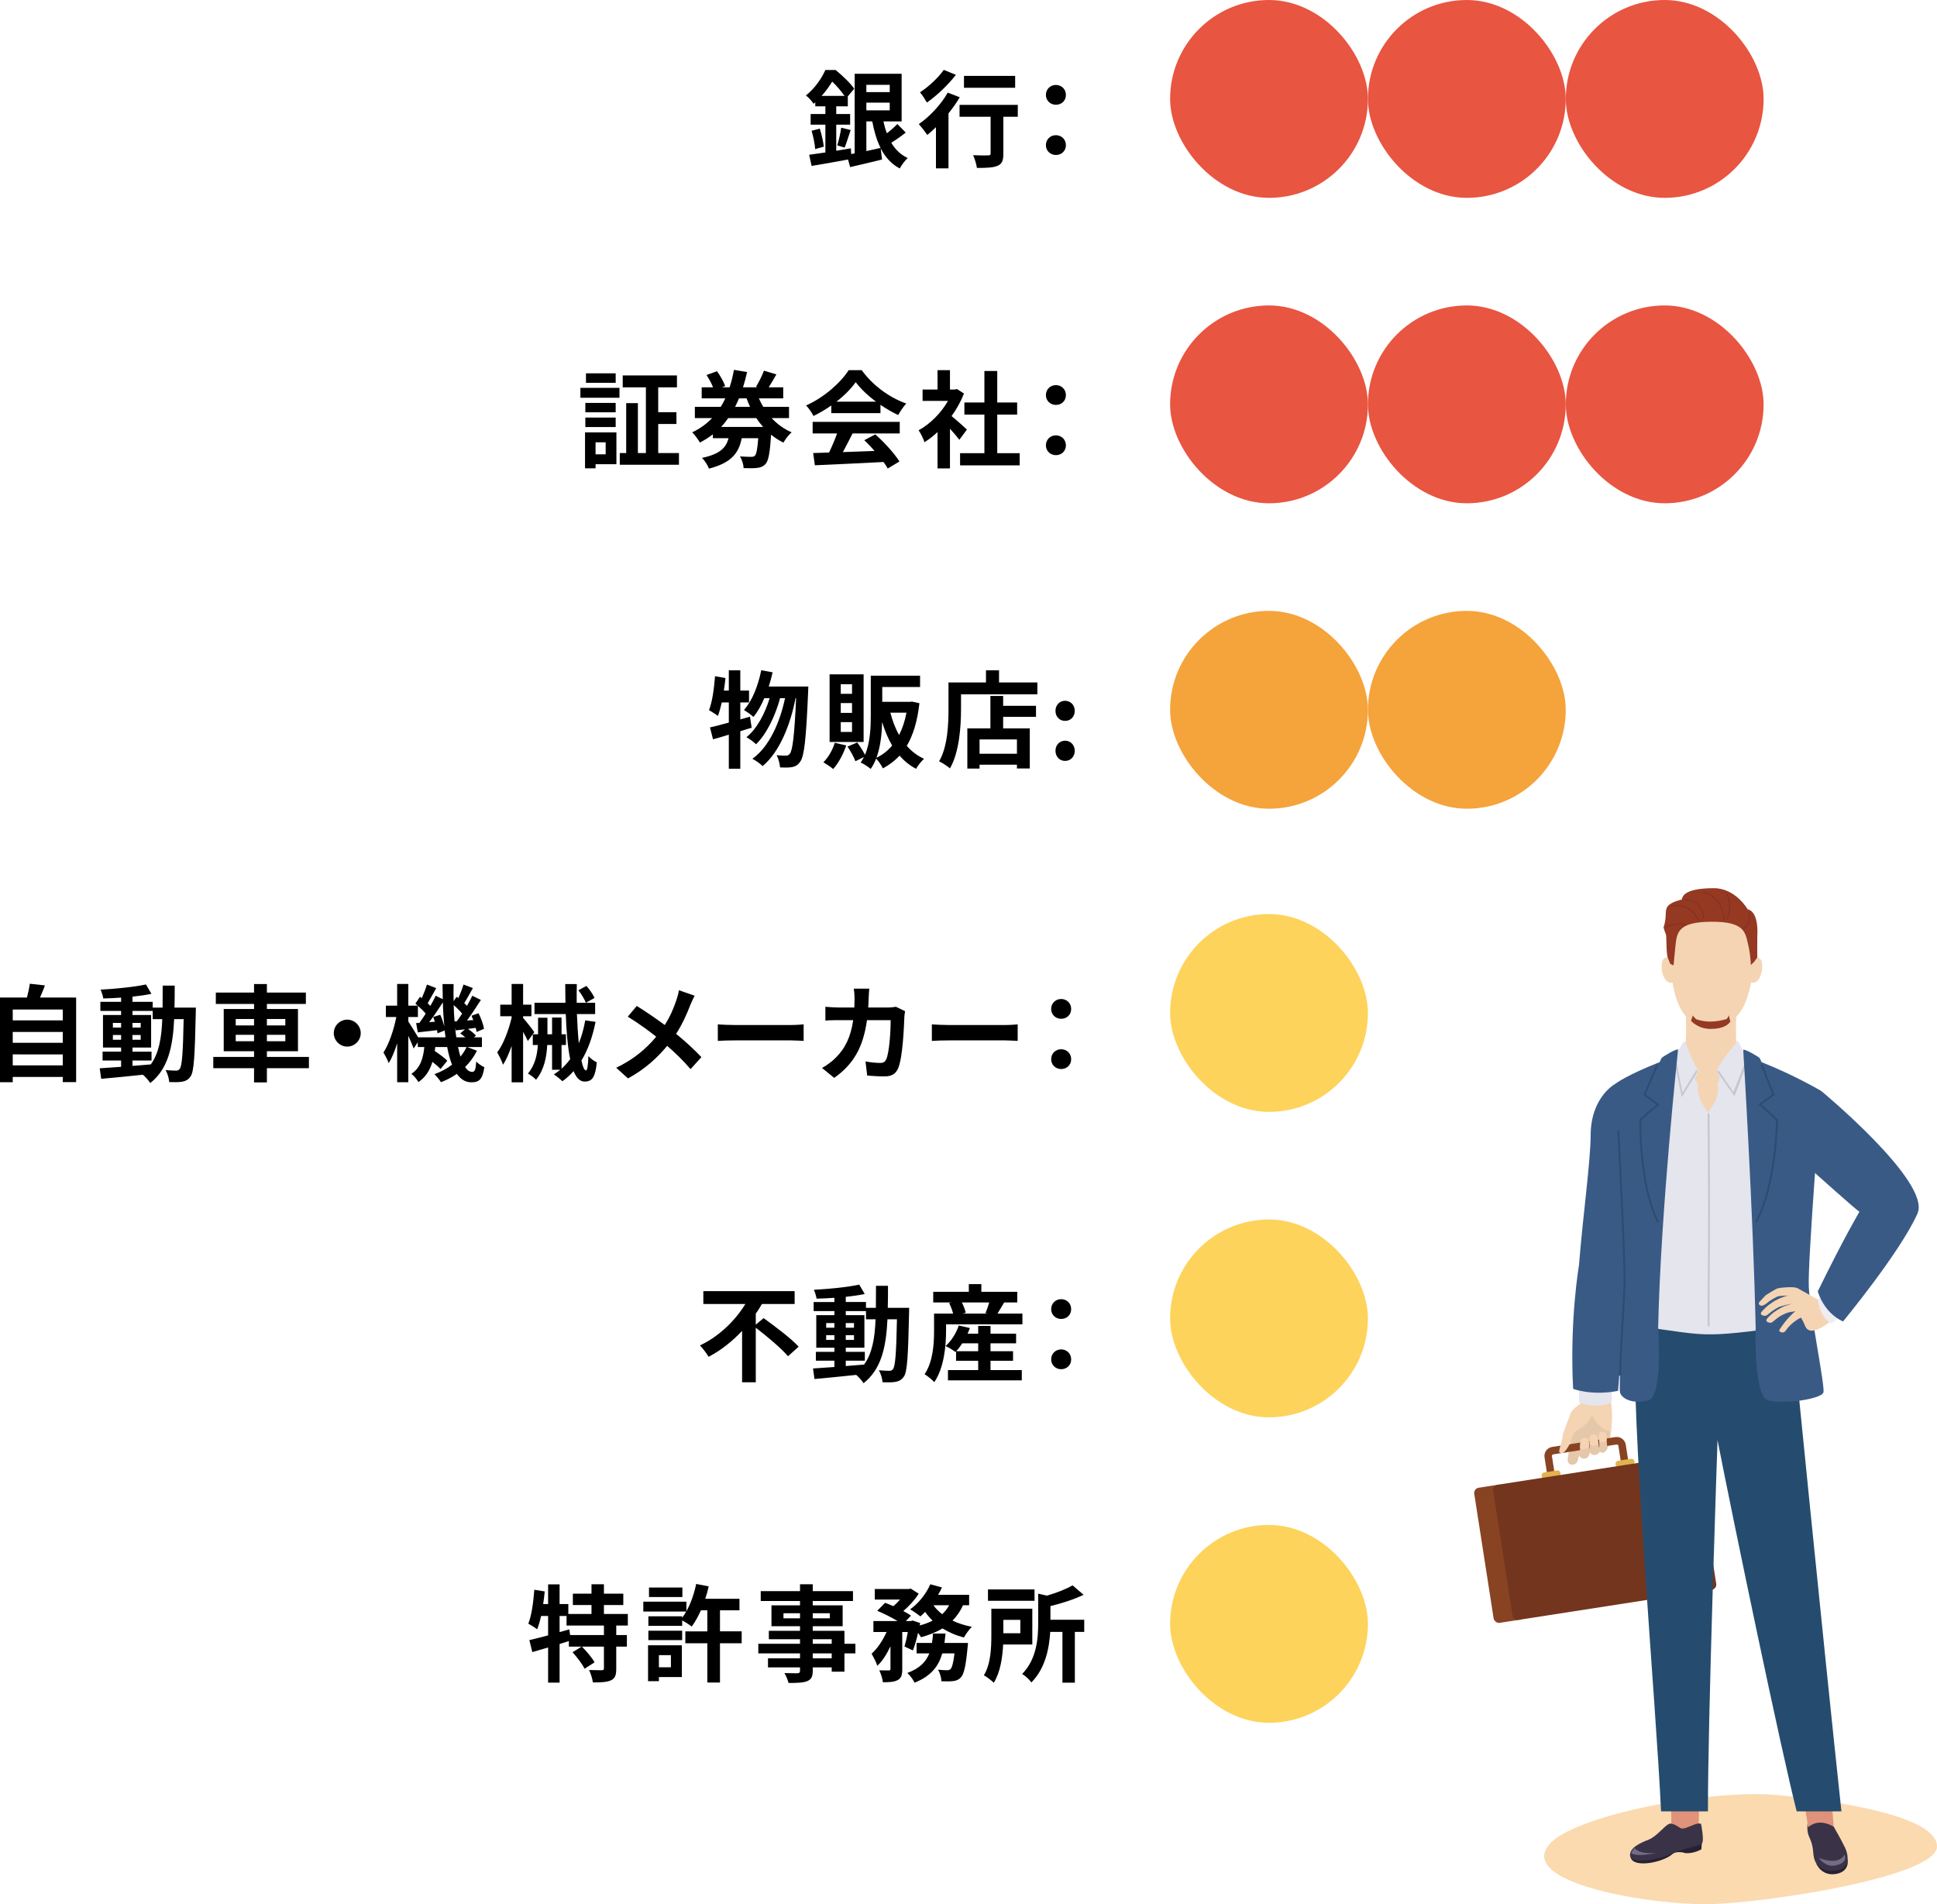 <?xml version="1.0" encoding="UTF-8"?><svg id="_レイヤー_2" xmlns="http://www.w3.org/2000/svg" viewBox="0 0 367.88 361.59"><defs><style>.cls-1{fill:#262132;}.cls-1,.cls-2,.cls-3,.cls-4,.cls-5,.cls-6,.cls-7,.cls-8,.cls-9,.cls-10,.cls-11,.cls-12,.cls-13,.cls-14,.cls-15,.cls-16,.cls-17,.cls-18,.cls-19,.cls-20,.cls-21,.cls-22{stroke-width:0px;}.cls-2{fill:#e0927a;}.cls-3{fill:#fdd35c;}.cls-4{fill:#c4c7d0;}.cls-5{fill:#822e20;}.cls-6{fill:#e5c7a9;}.cls-8{fill:#73351d;}.cls-9{fill:#2c4c71;}.cls-10{fill:#953923;}.cls-11{fill:#f5d4b3;}.cls-12{fill:#884322;}.cls-13{fill:#ededf2;}.cls-14{fill:#e4e5ed;}.cls-15{fill:#fbdab0;}.cls-16{fill:#254c6e;}.cls-17{fill:#e85541;}.cls-18{fill:#3a3348;}.cls-19{fill:#3a5a86;}.cls-20{fill:#736c84;}.cls-21{fill:#f5a33b;}.cls-22{fill:#e4b24e;}</style></defs><g id="_レイヤー_1-2"><rect class="cls-17" x="222.23" y="58" width="37.57" height="37.57" rx="18.79" ry="18.79"/><rect class="cls-17" x="259.8" y="58" width="37.57" height="37.57" rx="18.79" ry="18.79"/><rect class="cls-17" x="297.38" y="58" width="37.57" height="37.57" rx="18.79" ry="18.79"/><rect class="cls-21" x="222.23" y="116" width="37.57" height="37.57" rx="18.79" ry="18.79"/><rect class="cls-21" x="259.8" y="116" width="37.57" height="37.57" rx="18.79" ry="18.79"/><rect class="cls-3" x="222.23" y="173.57" width="37.57" height="37.57" rx="18.79" ry="18.79"/><rect class="cls-3" x="222.23" y="231.57" width="37.57" height="37.57" rx="18.79" ry="18.79"/><rect class="cls-3" x="222.23" y="289.57" width="37.57" height="37.57" rx="18.79" ry="18.79"/><path class="cls-7" d="m14.46,189.42v16.06h-2.54v-.98H2.42v1H0v-16.08h5.12c.22-.86.44-1.82.54-2.62l2.88.32c-.3.8-.62,1.58-.94,2.3h6.86Zm-12.04,2.28v2.06h9.5v-2.06H2.42Zm0,4.26v2.06h9.5v-2.06H2.42Zm9.5,6.34v-2.08H2.42v2.08h9.5Z"/><path class="cls-7" d="m37.2,191.34s-.02.78-.02,1.06c-.18,8.18-.34,11.08-.98,12-.46.66-.92.86-1.58,1-.6.12-1.52.1-2.48.08-.04-.66-.3-1.62-.7-2.28.88.08,1.64.1,2.02.1.3,0,.5-.08.68-.34.42-.54.62-2.98.74-9.44h-1.8c-.26,5.36-1.18,9.48-4.54,12.14-.3-.48-.88-1.14-1.4-1.58-2.88.3-5.76.6-7.92.78l-.28-2c1.12-.08,2.52-.18,4.06-.28v-1.2h-3.52v-1.68h3.52v-.78h-3.44v-6.18h3.44v-.78h-3.94v-1.72h3.94v-.8c-1.16.08-2.3.14-3.38.16-.08-.48-.3-1.22-.52-1.68,2.96-.16,6.42-.5,8.62-.98l1.04,1.78c-1.06.22-2.3.4-3.6.54v.98h3.84v1.1h1.88c.02-1.32.02-2.7.02-4.18h2.28c0,1.46,0,2.86-.04,4.18h4.06Zm-15.76,3.78h1.56v-.88h-1.56v.88Zm1.56,2.32v-.9h-1.56v.9h1.56Zm2.16,4.96c1.14-.08,2.32-.18,3.48-.28,1.56-2.16,2.04-5.02,2.18-8.6h-1.82v-1.56h-3.84v.78h3.54v6.18h-3.54v.78h3.62v1.68h-3.62v1.02Zm1.56-7.28v-.88h-1.56v.88h1.56Zm-1.56,1.42v.9h1.56v-.9h-1.56Z"/><path class="cls-7" d="m58.67,202.84h-7.98v2.7h-2.44v-2.7h-7.74v-2.14h7.74v-1.08h-5.76v-8.02h5.76v-.96h-7.26v-2.16h7.26v-1.62h2.44v1.62h7.4v2.16h-7.4v.96h5.9v8.02h-5.9v1.08h7.98v2.14Zm-13.9-8.12h3.48v-1.22h-3.48v1.22Zm3.48,3v-1.22h-3.48v1.22h3.48Zm2.44-4.22v1.22h3.5v-1.22h-3.5Zm3.5,3h-3.5v1.22h3.5v-1.22Z"/><path class="cls-7" d="m68.51,196.18c0,1.4-1.16,2.56-2.56,2.56s-2.56-1.16-2.56-2.56,1.16-2.56,2.56-2.56,2.56,1.16,2.56,2.56Z"/><path class="cls-7" d="m90.59,199.52c-.58,1.16-1.34,2.2-2.26,3.1.4.6.84.92,1.34.92s.68-.38.78-1.96c.44.46,1.08.86,1.54,1.08-.36,2.26-.92,2.86-2.48,2.86-1.12,0-2.02-.58-2.74-1.6-.92.64-1.94,1.16-3.02,1.58-.26-.44-.84-1.14-1.24-1.52,1.26-.46,2.38-1.06,3.34-1.8-.38-.96-.68-2.08-.92-3.36h-2.26c-.02.26-.06.52-.1.76.88.58,1.86,1.3,2.38,1.84l-1.28,1.58c-.34-.38-.92-.88-1.54-1.36-.46,1.52-1.24,2.86-2.66,3.84-.26-.48-.86-1.22-1.34-1.56,1.76-1.18,2.26-3.08,2.46-5.1h-1.24v-.9l-.8,1.18c-.2-.6-.6-1.52-1-2.4v8.8h-2.12v-7.38c-.46,1.46-1,2.8-1.6,3.76-.22-.62-.68-1.48-1-2.02,1.04-1.58,1.98-4.36,2.44-6.74h-1.98v-2.16h2.14v-4.12h2.12v4.12h1.78c-.14-.14-.3-.26-.44-.38l.88-1.3.34.26c.36-.84.76-1.84.98-2.58l1.76.68c-.56.96-1.14,2.06-1.62,2.86.18.18.36.36.5.52.4-.68.74-1.34,1.02-1.94l1.34.66c-.02-.94-.04-1.9-.04-2.88h2.1c-.02,1.12-.02,2.2,0,3.26l.58-.84.32.24c.38-.82.76-1.82.98-2.56l1.78.66c-.56,1-1.14,2.08-1.64,2.86.18.18.36.36.52.52.38-.66.74-1.34,1.02-1.92l1.62.8c-.8,1.26-1.76,2.72-2.64,3.9l1.2-.08c-.1-.28-.22-.56-.34-.82l1.34-.48c.46.94.92,2.18,1.04,2.96l-1.42.6c-.04-.22-.08-.5-.16-.78l-1.48.2c.58.38,1.2.88,1.52,1.26l-.38.34h1.52v1.84h-2.8l1.86.7Zm-5.98-2.54c-.04-.42-.1-.86-.16-1.3l-1.36.54c-.02-.18-.04-.38-.08-.6-1.3.14-2.54.3-3.66.42l-.32-1.76.62-.04c.38-.52.8-1.12,1.2-1.76-.38-.46-.94-1.02-1.48-1.48v2.12h-1.82v.86c.42.62,1.38,2.16,1.86,3h5.2Zm-1-4.28c.32.68.62,1.54.78,2.24-.14-1.46-.24-3-.28-4.6-.8,1.24-1.74,2.64-2.6,3.76l1.08-.08c-.1-.32-.2-.62-.32-.9l1.34-.42Zm3.16,1.22c.32-.42.66-.92,1-1.44-.42-.52-1.02-1.12-1.6-1.62.02,1.08.08,2.1.16,3.1l.44-.04Zm1.6,3.06c-.3-.26-.64-.52-.96-.74l.9-.78c-.62.06-1.2.14-1.76.2l-.12-.56c.06.66.14,1.28.24,1.88h1.7Zm-1.38,1.84c.14.66.3,1.28.46,1.82.46-.56.86-1.16,1.16-1.82h-1.62Z"/><path class="cls-7" d="m100.25,197.68c-.2-.42-.54-1.1-.9-1.74v9.58h-2.18v-6.9c-.5,1.4-1.04,2.68-1.64,3.56-.2-.66-.74-1.72-1.1-2.34,1.16-1.5,2.18-4.22,2.74-6.58v-.28h-2.16v-2.2h2.16v-3.94h2.18v3.94h1.58v2.2h-1.58v.32c.5.54,1.84,2.24,2.12,2.7l-1.22,1.68Zm12.86-3.64c-.58,2.88-1.44,5.32-2.68,7.34.24,1.18.54,1.88.86,1.88.24,0,.4-.86.46-2.72.42.48,1.1.96,1.6,1.2-.3,2.82-.86,3.64-2.34,3.64-.88,0-1.56-.74-2.08-1.98-.62.72-1.34,1.36-2.12,1.92-.32-.32-1.14-1-1.62-1.3.44-.28.84-.58,1.22-.88h-1.56v-4.7h-.92c-.12,2.3-.58,4.7-2.12,6.6-.34-.38-1.06-.92-1.54-1.18,1.34-1.6,1.76-3.54,1.88-5.42h-.96v-2.04h1v-3.14h1.78v3.14h.88v-3.18h1.8v3.18h.84v2.04h-.84v4.5c.6-.54,1.14-1.14,1.64-1.82-.48-2.28-.72-5.3-.84-8.56h-5.94v-2.14h5.88c-.02-1.16-.04-2.38-.04-3.56h2.2c-.02,1.2-.04,2.4-.02,3.56h3.5v2.14h-3.46c.08,2.04.2,3.94.36,5.54.54-1.3.94-2.76,1.22-4.34l1.96.28Zm-1.74-6.82c.62.68,1.26,1.62,1.54,2.28l-1.64.92c-.24-.64-.86-1.66-1.42-2.38l1.52-.82Z"/><path class="cls-7" d="m131.09,190.88c-.6,1.58-1.5,3.6-2.68,5.44,1.76,1.44,3.44,2.98,4.8,4.42l-2.06,2.28c-1.4-1.64-2.84-3.04-4.44-4.42-1.76,2.12-4.06,4.34-7.44,6.18l-2.24-2.02c3.26-1.58,5.62-3.52,7.6-5.9-1.44-1.14-3.36-2.56-5.4-3.8l1.7-2.04c1.6.98,3.7,2.42,5.32,3.62,1.02-1.6,1.7-3.18,2.22-4.76.18-.52.4-1.32.48-1.84l2.98,1.04c-.26.46-.64,1.34-.84,1.8Z"/><path class="cls-7" d="m139.55,194.64h10.74c.94,0,1.82-.08,2.34-.12v3.14c-.48-.02-1.5-.1-2.34-.1h-10.74c-1.14,0-2.48.04-3.22.1v-3.14c.72.06,2.18.12,3.22.12Z"/><path class="cls-7" d="m164.98,189.52c-.02.62-.04,1.22-.08,1.8h3.76c.5,0,1.02-.06,1.5-.14l1.74.84c-.06.32-.14.84-.14,1.06-.08,2.16-.32,7.74-1.18,9.78-.44,1.02-1.2,1.54-2.58,1.54-1.14,0-2.34-.08-3.3-.16l-.32-2.68c.98.18,2.02.28,2.8.28.64,0,.92-.22,1.14-.7.58-1.26.84-5.26.84-7.42h-4.5c-.74,5.28-2.64,8.42-6.22,10.96l-2.32-1.88c.82-.46,1.82-1.14,2.62-1.96,1.86-1.84,2.86-4.08,3.3-7.12h-2.64c-.68,0-1.78,0-2.64.08v-2.62c.84.08,1.88.14,2.64.14h2.86c.02-.56.04-1.14.04-1.74,0-.44-.06-1.36-.14-1.84h2.94c-.06.46-.1,1.3-.12,1.78Z"/><path class="cls-7" d="m180.2,194.64h10.74c.94,0,1.82-.08,2.34-.12v3.14c-.48-.02-1.5-.1-2.34-.1h-10.74c-1.14,0-2.48.04-3.22.1v-3.14c.72.06,2.18.12,3.22.12Z"/><path class="cls-7" d="m199.64,191.6c0-1.1.84-1.9,1.9-1.9s1.9.8,1.9,1.9-.84,1.86-1.9,1.86-1.9-.8-1.9-1.86Zm0,9.54c0-1.1.84-1.9,1.9-1.9s1.9.8,1.9,1.9-.84,1.86-1.9,1.86-1.9-.8-1.9-1.86Z"/><path class="cls-7" d="m145.02,250.3c2.14,1.54,5.22,3.84,6.66,5.42l-2.02,1.82c-1.24-1.48-3.96-3.76-6.12-5.42v10.36h-2.6v-9.76c-1.82,1.94-3.96,3.68-6.36,4.92-.38-.64-1.12-1.62-1.64-2.16,3.64-1.7,6.76-4.8,8.62-7.86h-7.98v-2.44h17.34v2.44h-6.22c-.34.62-.74,1.24-1.16,1.84v2.08l1.48-1.24Z"/><path class="cls-7" d="m172.67,248.34s-.02.78-.02,1.06c-.18,8.18-.34,11.08-.98,12-.46.66-.92.86-1.58,1-.6.12-1.52.1-2.48.08-.04-.66-.3-1.62-.7-2.28.88.08,1.64.1,2.02.1.3,0,.5-.08.68-.34.42-.54.62-2.98.74-9.44h-1.8c-.26,5.36-1.18,9.48-4.54,12.14-.3-.48-.88-1.14-1.4-1.58-2.88.3-5.76.6-7.92.78l-.28-2c1.12-.08,2.52-.18,4.06-.28v-1.2h-3.52v-1.68h3.52v-.78h-3.44v-6.18h3.44v-.78h-3.94v-1.72h3.94v-.8c-1.16.08-2.3.14-3.38.16-.08-.48-.3-1.22-.52-1.68,2.96-.16,6.42-.5,8.62-.98l1.04,1.78c-1.06.22-2.3.4-3.6.54v.98h3.84v1.1h1.88c.02-1.32.02-2.7.02-4.18h2.28c0,1.46,0,2.86-.04,4.18h4.06Zm-15.76,3.78h1.56v-.88h-1.56v.88Zm1.56,2.32v-.9h-1.56v.9h1.56Zm2.16,4.96c1.14-.08,2.32-.18,3.48-.28,1.56-2.16,2.04-5.02,2.18-8.6h-1.82v-1.56h-3.84v.78h3.54v6.18h-3.54v.78h3.62v1.68h-3.62v1.02Zm1.56-7.28v-.88h-1.56v.88h1.56Zm-1.56,1.42v.9h1.56v-.9h-1.56Z"/><path class="cls-7" d="m194.18,249.44v2.04h-14.5v1.2c0,2.8-.36,7.04-2.24,9.78-.36-.42-1.36-1.24-1.84-1.5,1.64-2.44,1.8-5.92,1.8-8.3v-3.22h3.62c-.16-.62-.44-1.38-.76-2l.44-.12h-3.46v-2.02h6.76v-1.46h2.38v1.46h6.82v2.02h-2.48c-.46.76-.9,1.52-1.28,2.12h4.74Zm-6.06,10.72h5.94v1.96h-14.02v-1.96h5.74v-1.76h-4.2v-1.78l-.12.12c-.44-.36-1.34-.9-1.88-1.14,1.1-.96,2.02-2.44,2.52-3.9l2.1.48c-.12.36-.28.72-.44,1.08h2.02v-1.48h2.34v1.48h4.86v1.82h-4.86v1.5h4.28v1.82h-4.28v1.76Zm-2.34-3.58v-1.5h-3.02c-.36.56-.76,1.08-1.14,1.5h4.16Zm-3.1-9.26c.34.66.62,1.42.74,1.96l-.6.16h4.7l-.36-.1c.26-.58.52-1.34.72-2.02h-5.2Z"/><path class="cls-7" d="m199.64,248.6c0-1.1.84-1.9,1.9-1.9s1.9.8,1.9,1.9-.84,1.86-1.9,1.86-1.9-.8-1.9-1.86Zm0,9.54c0-1.1.84-1.9,1.9-1.9s1.9.8,1.9,1.9-.84,1.86-1.9,1.86-1.9-.8-1.9-1.86Z"/><path class="cls-7" d="m117.04,308.68v1.8h2.02v2.2h-2.02v4.18c0,1.2-.2,1.84-1,2.22-.82.36-1.94.4-3.44.4-.08-.68-.4-1.7-.72-2.36,1,.04,2.08.04,2.4.04.34-.02.42-.08.42-.34v-4.14h-4.18c.88.88,1.92,2.1,2.4,2.98l-1.9,1.22c-.4-.86-1.42-2.18-2.28-3.14l1.72-1.06h-2.42v-1.06c-.58.18-1.18.38-1.76.56v7.34h-2.18v-6.68c-1.08.32-2.1.62-3,.88l-.56-2.28c.98-.22,2.22-.54,3.56-.9v-3.68h-1.34c-.2.96-.46,1.82-.74,2.54-.36-.3-1.22-.84-1.68-1.08.64-1.6.96-4.08,1.14-6.44l1.98.32c-.08.8-.18,1.6-.3,2.4h.94v-3.74h2.18v3.74h1.66v1.88h4.4v-1.7h-3.54v-2.16h3.54v-1.78h2.36v1.78h3.68v2.16h-3.68v1.7h4.54v2.2h-2.2Zm-2.34,0h-7.1v-1.82h-1.32v3.06l1.84-.52.16,1.08h6.42v-1.8Z"/><path class="cls-7" d="m140.86,312.04h-4.12v7.46h-2.4v-7.46h-4.18v-2.26h4.18v-4h-1.22c-.52,1.18-1.12,2.24-1.74,3.08-.4-.3-1.22-.84-1.82-1.16v1.04h-6.42v-1.82h6.42v.28c.28-.36.52-.76.76-1.18h-8.14v-1.88h8.18v1.82c.84-1.48,1.48-3.34,1.86-5.18l2.38.46c-.18.8-.4,1.6-.66,2.36h6.5v2.18h-3.7v4h4.12v2.26Zm-11.36,6.42h-4.36v.78h-2.06v-6.82h6.42v6.04Zm-6.36-8.8h6.42v1.78h-6.42v-1.78Zm6.46-6.4h-6.34v-1.8h6.34v1.8Zm-4.46,11.04v2.3h2.28v-2.3h-2.28Z"/><path class="cls-7" d="m162.46,313.96h-2.08v3.48h-2.42v-.82h-3.6v.62c0,1.18-.28,1.66-1.06,2-.76.3-1.84.34-3.54.34-.12-.56-.48-1.38-.78-1.88.96.04,2.14.04,2.46.04.38-.02.5-.14.5-.5v-.62h-6.08v-1.72h6.08v-.94h-7.92v-1.82h7.92v-.86h-5.92v-1.6h5.92v-.88h-5.42v-3.96h5.42v-.82h-7.46v-1.88h7.46v-1.3h2.42v1.3h7.64v1.88h-7.64v.82h5.68v3.96h-5.68v.88h6.02v2.46h2.08v1.82Zm-10.52-6.66v-.96h-3.14v.96h3.14Zm2.42-.96v.96h3.24v-.96h-3.24Zm0,5.8h3.6v-.86h-3.6v.86Zm3.6,1.82h-3.6v.94h3.6v-.94Z"/><path class="cls-7" d="m182.9,304.82c-.52,1.14-1.18,2.1-2,2.92,1.1.52,2.34.92,3.68,1.18-.52.48-1.18,1.42-1.5,2.02-1.52-.38-2.88-.98-4.08-1.72-1.18.72-2.56,1.26-4.08,1.68-.12-.22-.32-.52-.56-.84-.28,1.24-.62,2.44-.98,3.34l-1.6-.74c.22-.74.46-1.74.64-2.76h-1.06v7.04c0,1.08-.16,1.72-.86,2.08-.68.38-1.58.42-2.82.42-.06-.66-.38-1.62-.68-2.26.74.02,1.54.02,1.8.02.24-.02.32-.06.32-.3v-4.28c-.7,1.48-1.54,2.82-2.5,3.7-.2-.68-.72-1.66-1.08-2.3,1.1-.98,2.14-2.54,2.84-4.12h-2.5v-2.08h4.58c-1.12-.68-2.62-1.44-3.86-1.94l1.5-1.52c.48.18,1.04.4,1.58.64.44-.38.88-.82,1.26-1.26h-4.8v-2h6.46l.36-.08,1.52.96c-.68,1.12-1.8,2.34-2.92,3.3.58.3,1.08.6,1.46.88l-.98,1.02h.96l.32-.1,1.44.48-.08.46c.88-.24,1.72-.54,2.44-.92-.52-.5-1-1.06-1.42-1.66-.3.32-.6.6-.9.86-.46-.38-1.38-1.02-1.94-1.34,1.56-1.12,3.04-2.92,3.82-4.76l2.22.6c-.22.48-.46.94-.74,1.4h5.9v1.98h-1.16Zm.94,7.16s-.04.62-.08.9c-.32,3.46-.68,5-1.26,5.64-.44.46-.86.62-1.46.7-.5.06-1.32.08-2.24.04-.02-.66-.28-1.58-.64-2.2.72.08,1.4.1,1.72.1.28,0,.44-.04.64-.22.28-.26.54-1.12.76-2.98h-2.32c-.68,2.38-2.1,4.32-5.26,5.56-.26-.56-.88-1.4-1.38-1.84,2.4-.88,3.56-2.16,4.18-3.72h-2.42v-1.98h2.92c.1-.58.16-1.16.2-1.78h2.38c-.06.6-.12,1.2-.2,1.78h4.46Zm-6.56-7.16c.44.62,1,1.2,1.66,1.7.54-.48.98-1.06,1.32-1.7h-2.98Z"/><path class="cls-7" d="m190.52,312.28c-.12,2.44-.54,5.3-1.78,7.26-.38-.4-1.36-1.14-1.88-1.42,1.32-2.14,1.42-5.26,1.42-7.56v-5.08h7.78v6.8h-5.54Zm5.96-8.3h-8.84v-2.16h8.84v2.16Zm-5.92,3.62v2.54h3.22v-2.54h-3.22Zm15.36,2.28h-1.78v9.64h-2.36v-9.64h-2.32c-.18,3.06-.92,6.94-3.58,9.6-.32-.5-1.2-1.32-1.76-1.6,2.78-2.82,3.06-6.78,3.06-9.74v-5.52l1.64.38c1.86-.54,3.72-1.26,4.88-1.96l2.1,1.8c-1.84.88-4.14,1.62-6.3,2.14v2.6h6.42v2.3Z"/><rect class="cls-17" x="222.23" y="0" width="37.57" height="37.57" rx="18.79" ry="18.79"/><rect class="cls-17" x="259.8" y="0" width="37.57" height="37.57" rx="18.79" ry="18.79"/><rect class="cls-17" x="297.38" y="0" width="37.57" height="37.57" rx="18.79" ry="18.79"/><path class="cls-7" d="m172.02,25.17c-.84.68-1.88,1.4-2.74,1.94.76,1.28,1.78,2.28,3.12,2.9-.52.46-1.2,1.36-1.52,1.98-1.62-.86-2.76-2.16-3.62-3.82l.26,2.12c-2.08.52-4.3,1.04-6.06,1.44l-.4-1.44c-2.44.46-4.98.9-6.92,1.22l-.46-2.12c.86-.12,1.92-.26,3.08-.44v-5.28h-2.8v-2.02h2.8v-1.46h-1.92v-.76l-.32.28c-.32-.48-.98-1.26-1.46-1.58,1.78-1.42,3-3.3,3.7-4.84h1.94c1.22,1,2.8,2.48,3.54,3.56l-1.22,1.44v1.9h-2.2v1.46h2.64v2.02h-2.64v4.96c.92-.16,1.86-.3,2.78-.46l.06,1.08.66-.12v-15.12h8.92v9.04h-3.46c.18.8.38,1.56.66,2.26.7-.54,1.48-1.22,1.98-1.76l1.6,1.62Zm-16.32-.74c.34,1.08.66,2.5.76,3.42l-1.64.46c-.06-.96-.36-2.38-.68-3.48l1.56-.4Zm4.7-6.22c-.6-.84-1.5-1.92-2.34-2.72-.54.86-1.18,1.8-2.02,2.72h4.36Zm-1.38,9.4c.28-.92.62-2.38.74-3.36l1.8.44c-.4,1.18-.8,2.48-1.14,3.34l-1.4-.42Zm5.52-11.5v1.38h4.44v-1.38h-4.44Zm4.44,4.84v-1.46h-4.44v1.46h4.44Zm-4.44,7.74c.88-.2,1.8-.4,2.7-.6-.72-1.44-1.22-3.14-1.58-5.04h-1.12v5.64Z"/><path class="cls-7" d="m182.28,18.47c-.6,1.02-1.34,2.06-2.14,3.06v10.44h-2.38v-7.82c-.56.54-1.1,1.04-1.64,1.48-.34-.48-1.14-1.56-1.62-2.06,2.04-1.4,4.22-3.72,5.5-5.98l2.28.88Zm-.74-4.26c-1.44,1.88-3.6,3.94-5.5,5.26-.3-.52-.9-1.48-1.32-1.94,1.66-1.06,3.56-2.86,4.52-4.26l2.3.94Zm11.76,7.96h-2.74v7.02c0,1.28-.24,1.94-1.12,2.3-.84.36-2.12.4-3.9.4-.1-.7-.4-1.72-.72-2.42,1.14.06,2.46.06,2.82.04.36,0,.5-.08.5-.38v-6.96h-5.9v-2.26h11.06v2.26Zm-.5-5.5h-9.72v-2.26h9.72v2.26Z"/><path class="cls-7" d="m198.64,18.03c0-1.1.84-1.9,1.9-1.9s1.9.8,1.9,1.9-.84,1.86-1.9,1.86-1.9-.8-1.9-1.86Zm0,9.54c0-1.1.84-1.9,1.9-1.9s1.9.8,1.9,1.9-.84,1.86-1.9,1.86-1.9-.8-1.9-1.86Z"/><path class="cls-7" d="m110.23,73.65h7.42v1.88h-7.42v-1.88Zm6.84,14.5h-3.96v.78h-2v-6.82h5.96v6.04Zm-.14-9.86h-5.76v-1.78h5.76v1.78Zm-5.76,1h5.76v1.8h-5.76v-1.8Zm5.76-6.6h-5.64v-1.8h5.64v1.8Zm-3.82,11.3v2.28h1.92v-2.28h-1.92Zm15.84,2.04v2.22h-11.24v-2.22h1.22v-9.48h2.22v9.48h1.52v-12.48h-4.4v-2.26h10.3v2.26h-3.56v4.72h3.46v2.24h-3.46v5.52h3.94Z"/><path class="cls-7" d="m146.55,79.39c1.06,1.14,2.34,2.08,3.8,2.7-.52.44-1.22,1.34-1.56,1.96-.84-.42-1.62-.92-2.34-1.5-.22,3.4-.5,4.94-1.04,5.54-.46.5-.94.68-1.58.76-.58.08-1.56.08-2.6.04-.02-.68-.3-1.62-.7-2.22.9.06,1.72.08,2.12.08.34,0,.52-.04.72-.22.28-.28.48-1.22.64-3.32h-3.14c-.54,2.72-1.86,4.66-6.22,5.78-.22-.6-.82-1.56-1.32-2.04,3.5-.74,4.58-2,5.04-3.74h-2.98v-.74c-.74.58-1.56,1.1-2.46,1.56-.32-.56-1-1.48-1.46-1.94,1.5-.7,2.74-1.62,3.78-2.7h-3.28v-2.14h4.92c.32-.52.6-1.04.86-1.6h-4.48v-2.1h2.16c-.28-.72-.78-1.62-1.24-2.34l1.98-.72c.64.86,1.28,2.04,1.56,2.82l-.64.24h1.48c.36-1.08.62-2.2.82-3.32l2.5.42c-.22.98-.48,1.96-.78,2.9h2.78l-.3-.1c.5-.84,1.16-2.12,1.5-3.06l2.36.7c-.48.88-1.02,1.76-1.46,2.46h2.76v2.1h-4.62c.24.56.52,1.08.82,1.6h4.9v2.14h-3.3Zm-1.62,1.68c-.46-.52-.9-1.08-1.28-1.68h-5.34c-.42.6-.86,1.16-1.36,1.68h7.98Zm-4.58-5.42c-.22.54-.48,1.08-.74,1.6h2.84c-.24-.52-.46-1.04-.66-1.6h-1.44Z"/><path class="cls-7" d="m157.88,76.99c-1.06.76-2.22,1.44-3.38,2-.28-.58-.9-1.48-1.4-2,3.4-1.5,6.58-4.34,8.08-6.7h2.48c2.12,2.94,5.3,5.22,8.46,6.34-.6.62-1.12,1.48-1.54,2.18-1.1-.52-2.26-1.18-3.36-1.94v1.58h-9.34v-1.46Zm-3.54,3.12h16.54v2.2h-8.96c-.58,1.18-1.24,2.42-1.84,3.54,1.92-.06,3.98-.14,6.02-.22-.62-.72-1.3-1.44-1.96-2.04l2.1-1.1c1.78,1.56,3.64,3.64,4.58,5.14l-2.22,1.34c-.2-.38-.48-.8-.8-1.24-4.7.26-9.64.46-13.04.62l-.32-2.32,3.02-.1c.54-1.12,1.1-2.44,1.52-3.62h-4.64v-2.2Zm12.02-3.84c-1.54-1.16-2.92-2.46-3.84-3.7-.86,1.22-2.14,2.52-3.66,3.7h7.5Z"/><path class="cls-7" d="m182.2,83.51c-.42-.56-1.1-1.36-1.78-2.1v7.54h-2.36v-6.9c-.8.74-1.64,1.4-2.48,1.92-.2-.64-.76-1.8-1.12-2.26,2.18-1.18,4.28-3.28,5.58-5.58h-4.82v-2.16h2.84v-3.68h2.36v3.68h.9l.42-.1,1.34.86c-.6,1.52-1.4,2.96-2.36,4.28.96.78,2.5,2.16,2.92,2.56l-1.44,1.94Zm11.46,2.54v2.32h-11.32v-2.32h4.62v-7.32h-3.8v-2.3h3.8v-5.98h2.44v5.98h3.78v2.3h-3.78v7.32h4.26Z"/><path class="cls-7" d="m198.64,75.03c0-1.1.84-1.9,1.9-1.9s1.9.8,1.9,1.9-.84,1.86-1.9,1.86-1.9-.8-1.9-1.86Zm0,9.54c0-1.1.84-1.9,1.9-1.9s1.9.8,1.9,1.9-.84,1.86-1.9,1.86-1.9-.8-1.9-1.86Z"/><path class="cls-7" d="m142.76,138.19c-.72.2-1.42.44-2.16.66v7.12h-2.18v-6.46c-1.08.32-2.08.64-3,.88l-.58-2.26c1-.22,2.22-.54,3.58-.92v-3.82h-1.34c-.22.98-.46,1.84-.74,2.56-.36-.3-1.24-.84-1.68-1.1.62-1.58.96-4.08,1.14-6.44l1.98.34c-.08.8-.18,1.58-.3,2.38h.94v-3.84h2.18v3.84h1.66v2.26h-1.66v3.22l1.84-.52.32,2.1Zm10.76-7.82s-.02.8-.04,1.08c-.38,8.92-.74,12.18-1.5,13.18-.46.68-.9.9-1.56,1.04-.56.1-1.4.1-2.26.06-.06-.68-.3-1.66-.66-2.32.74.08,1.4.08,1.78.08.3,0,.5-.08.74-.38.5-.64.86-3.36,1.18-10.54h-.1c-.98,5.04-3.04,10.24-6.26,12.9-.46-.46-1.28-1.04-1.94-1.38,3.2-2.3,5.2-6.84,6.2-11.52h-.94c-.88,3.26-2.56,6.84-4.58,8.76-.44-.46-1.2-1-1.82-1.34,1.98-1.56,3.54-4.52,4.42-7.42h-1.02c-.58,1.38-1.28,2.62-2.06,3.58-.38-.38-1.32-1.04-1.8-1.34,1.58-1.74,2.68-4.6,3.28-7.54l2.16.4c-.2.92-.46,1.82-.74,2.7h7.52Z"/><path class="cls-7" d="m160.72,141.55c-.56,1.68-1.5,3.4-2.48,4.48-.44-.38-1.34-.98-1.86-1.28.94-.92,1.74-2.32,2.16-3.7l2.18.5Zm3.3-.66h-6.46v-12.84h6.46v12.84Zm-2.2-10.96h-2.14v1.82h2.14v-1.82Zm0,3.58h-2.14v1.86h2.14v-1.86Zm0,3.62h-2.14v1.86h2.14v-1.86Zm12.8-3.6c-.38,3.38-1.18,6.04-2.4,8.1.9,1.04,2,1.88,3.28,2.46-.5.44-1.2,1.3-1.52,1.9-1.22-.64-2.26-1.5-3.14-2.5-.9.98-1.96,1.78-3.16,2.42-.28-.56-.8-1.38-1.28-1.86-.28.7-.62,1.38-1.04,1.96-.4-.36-1.36-.98-1.9-1.22.24-.32.44-.68.62-1.04l-1.62.8c-.26-.76-.92-1.92-1.5-2.78l1.84-.78c.54.7,1.12,1.64,1.48,2.34,1-2.32,1.1-5.2,1.1-7.52v-7.5h9.36v2.14h-7.18v2.82h5.28l.38-.04,1.4.3Zm-5.18,8.04c-.78-1.32-1.4-2.82-1.9-4.46-.06,2.18-.3,4.66-1.08,6.78,1.14-.54,2.14-1.32,2.98-2.32Zm-.34-6.24c.4,1.54.94,2.98,1.66,4.24.62-1.22,1.1-2.64,1.4-4.24h-3.06Z"/><path class="cls-7" d="m197.02,129.59v2.26h-14.5v2.78c0,3.22-.3,8.16-2.1,11.28-.44-.4-1.5-1.08-2.06-1.34,1.64-2.86,1.78-7.06,1.78-9.94v-5.04h7.12v-2.3h2.48v2.3h7.28Zm-6.5,4.44h6.24v2.1h-6.24v2.18h5.06v7.62h-2.44v-.72h-7.1v.74h-2.32v-7.64h4.38v-6.16h2.42v1.88Zm2.62,6.38h-7.1v2.72h7.1v-2.72Z"/><path class="cls-7" d="m200.46,134.99c0-1.1.78-1.92,1.82-1.92s1.84.82,1.84,1.92-.78,1.9-1.84,1.9-1.82-.82-1.82-1.9Zm0,7.58c0-1.1.78-1.92,1.82-1.92s1.84.82,1.84,1.92-.78,1.92-1.84,1.92-1.82-.84-1.82-1.92Z"/><path class="cls-15" d="m294.15,350.34c4.47-5.59,30.99-10.71,43.49-9.47,12.5,1.24,30.39,4.16,30.24,9.82-.15,5.66-32.27,10.7-43.35,10.89-11.08.18-36.22-3.95-30.38-11.24Z"/><path class="cls-11" d="m320.09,189.75s.3,7.23,0,8.39c-.3,1.17-3.15,3.51-6.07,4.87,0,0,3.19,9.55,10.53,9.4,7.34-.15,9.77-8,10.94-9.67,0,0-5.6-2.02-5.73-4.4-.13-2.38,0-8.59,0-8.59h-9.66Z"/><path class="cls-11" d="m324.85,196.65c2.32,0,3.94-1.61,4.84-2.86.01-2.11.06-4.04.06-4.04h-9.66s.08,1.92.12,3.94c.78,1.26,2.26,2.96,4.65,2.96Z"/><path class="cls-11" d="m318.47,182.86s-.4-1.17-1.97-1.04c-1.52.13-1,4.04.33,4.68,1.34.64,1.78-1.3,1.78-1.3l-.14-2.35Z"/><path class="cls-11" d="m331.79,182.86s.4-1.17,1.97-1.04c1.52.13,1,4.04-.33,4.68-1.34.64-1.78-1.3-1.78-1.3l.14-2.35Z"/><path class="cls-11" d="m333.08,182.55c-.67,8.36-3.01,12.37-7.95,12.37s-7.32-3.31-7.95-12.37c-.47-6.69,3.03-10.82,7.95-10.82s8.51,3.88,7.95,10.82Z"/><path class="cls-10" d="m316.74,181.81l.47,1.21.64.3s.19-2.16.35-3.65c.28-2.54.41-4.58,6.71-4.64,6.56-.06,6.55,2.05,7.14,4.52.43,1.79.47,3.7.47,3.7l.59-.56.64-.87s-.03-2.12,0-4.11c0,0,.41-4.54-1.83-5.04,0,0-2.26-4-6.41-4.01-6.12,0-5.97,1.85-6.12,2.17,0,0-2.06.41-2.68,1.3-.62.88-.06,1.91-.76,3.96,0,0,.21.85.41,1.23.21.38.03,2.89.35,4.49Z"/><path class="cls-5" d="m316.5,176.08s-.07-.02-.08-.06c-.02-.04,0-.1.05-.11,1.87-.74,3.07-.58,3.62-.41h.02s.07.07.06.11c-.01.05-.06.07-.11.06h-.02c-.53-.17-1.69-.33-3.51.4-.01,0-.02,0-.03,0Z"/><path class="cls-5" d="m322.63,174.89s-.07-.02-.08-.06c-.01-.03-1.39-3.4-5.06-2.72-.05,0-.09-.02-.1-.07,0-.05.02-.09.07-.1,3.81-.71,5.24,2.79,5.26,2.83.02.05,0,.1-.05.11-.01,0-.02,0-.03,0Z"/><path class="cls-5" d="m323.55,174.42h0s-.09.06-.08,0c0-.01.05-1.45-.91-2.47-.59-.63-1.45-.94-2.54-.97-.05,0-.09-.03-.09-.08,0-.05.04-.08.09-.08,1.14.03,2.04.38,2.66,1.05,1.01,1.08.96,2.49.96,2.55,0,.05-.04-.01-.09-.01Z"/><path class="cls-5" d="m331.21,176.39s-.07-.02-.08-.05c-.02-.04,0-.1.04-.12.05-.02,1.34-.63.92-2.83,0-.05.02-.09.07-.1.05,0,.09.02.1.07.45,2.35-1,3.02-1.02,3.03-.01,0-.02,0-.04,0Z"/><path class="cls-5" d="m327.47,174.78s-.09.02-.09-.03c0-.05-.09-4.49-4.03-5.3-.05,0-.08-.04-.07-.09,0-.05.06-.07.1-.06,4.07.84,4.17,5.4,4.17,5.45,0,.05-.04-.14-.09.04h0Z"/><path class="cls-5" d="m327.99,174.63s-.02,0-.04,0c-.04-.02-.06-.07-.04-.12.01-.03,1.16-2.62,0-4.59-.02-.04-.01-.1.03-.12.04-.02.1-.01.12.03,1.2,2.04.02,4.72,0,4.75-.01.03-.05.05-.08.05Z"/><path class="cls-10" d="m321.52,192.79l-.36,1.04s1.25,1.55,3.74,1.55,3.35-.86,3.74-1.38l-.31-1.2s-.2.67-.56.76c-1.87.46-3.48.68-5.6,0,0,0-.56-.47-.65-.76Z"/><path class="cls-11" d="m301.96,265.32s-3.1,1.85-3.62,2.96c-.48,1.67-.02,5.46-.02,5.46l-.02.05-.51,3.03s-.25,1.09.61,1.26c.92.19,1.19-.66,1.19-.66l.39-1.09s.12.62.84.62c1.05,0,1.11-1.26,1.11-1.26,0,0,.26.64.95.56.69-.08.92-.63.92-.63,0,0,.39.3.74.19.55-.16,1-1.35,1-1.35,0,0,.92-3.44.52-7.59,0,0-.64-4.07-4.12-1.56Z"/><path class="cls-6" d="m298.3,273.8s.14-.41.13-.64l.61-1.27s2.89-1.49,3.3-3.24c0,0,1.17,2.72,3.4,3.09,0,0-.09,2.13-.48,3l-.2-2.22s0-.66-.74-.67c-.73-.01-.66.77-.66.77l.15,3-.4-2.55s-.1-.83-.89-.7c-.69.11-.63.87-.63.87l.03,2.35-.2-2.02s-.09-.58-.83-.56c-.75.02-.76.83-.76.83l-.15,2.4-.27.7s-.08-.77-.78-.95c-.7-.18-1.1.64-1.1.64l.48-2.84Z"/><path class="cls-12" d="m295.48,281.23l-.73-4.71c-.03-.17.09-.32.25-.35l12.02-1.87c.17-.03.32.09.35.25l.73,4.71,1.4-.22-.73-4.71c-.15-.94-1.03-1.58-1.97-1.44l-12.02,1.87c-.94.15-1.59,1.03-1.44,1.97l.73,4.71,1.4-.22Z"/><path class="cls-22" d="m296.39,279.74c.05.33-.18.64-.51.69l-2.4.37c-.33.05-.64-.18-.69-.51h0c-.05-.33.18-.64.51-.69l2.4-.37c.33-.05.64.18.69.51h0Z"/><path class="cls-22" d="m310.43,277.52c.05.33-.18.64-.51.69l-2.4.37c-.33.05-.64-.18-.69-.51h0c-.05-.33.18-.64.51-.69l2.4-.37c.33-.05.64.18.69.51h0Z"/><rect class="cls-12" x="281.79" y="282.06" width="5.88" height="25.96" rx="1.01" ry="1.01" transform="translate(-41.95 47.26) rotate(-8.84)"/><path class="cls-8" d="m325.95,300.74c.09.55-.29,1.07-.85,1.16l-36.67,5.7c-.55.09-1.07-.29-1.16-.85l-3.68-23.65c-.09-.55.29-1.07.85-1.16l36.67-5.7c.55-.09,1.07.29,1.16.85l3.68,23.65Z"/><path class="cls-6" d="m304.33,271.86c-.73-.01-.66.77-.66.77l.13,2.87-.38-2.41s-.1-.83-.89-.7c-.69.11-.63.87-.63.87l.03,2.22-.2-1.88s-.09-.58-.83-.56c-.75.02-.75.86-.75.86l-.14,2.49c.04.14.22.58.83.58,1.05,0,1.11-1.26,1.11-1.26,0,0,.26.64.95.56.69-.08.92-.63.92-.63,0,0,.39.3.74.19.28-.08.53-.42.71-.74l-.2-2.56s0-.66-.74-.67Z"/><path class="cls-6" d="m298.94,276.03c-.49-.13-.9.27-1.1.52l-.05.28s-.25,1.09.61,1.26c.92.19,1.19-.66,1.19-.66l.12-.32c-.07-.32-.26-.94-.77-1.07Z"/><path class="cls-11" d="m303.58,274.16l-.17-1.08s-.1-.83-.89-.7c-.69.11-.63.87-.63.87v1.02c.81.55,1.45.1,1.69-.12Z"/><path class="cls-11" d="m304.33,271.86c-.73-.01-.66.77-.66.77l.05,1.04c.63.49,1.21.06,1.43-.16l-.08-.99s0-.66-.74-.67Z"/><path class="cls-11" d="m301.83,274.63l-.11-1.04s-.09-.58-.83-.56c-.75.02-.75.86-.75.86l-.06,1.09c.88.62,1.59-.14,1.75-.34Z"/><path class="cls-11" d="m298.43,273.16s.53-1.14.61-1.27c.08-.13,1.29-1.05,1.51-1.86.23-.81-.29-2.55-2.22-1.74-.02.03-.03.07-.04.1-.37,1.1-1.45,3.67-1.5,4.22-.13,1.35-.92,3.06-.57,3.21.35.15.87.51,2.1-2h0s0-.06,0-.06c0,0,.14-.44.1-.59Z"/><path class="cls-14" d="m299.89,262.73s0,2.81.03,3.59c0,0,3.19,1.41,6.2-.09,0,0,0-2.79.04-3.36l-6.27-.14Z"/><path class="cls-19" d="m306.86,205.76s-4.71,2.43-4.76,9.76c-.04,5.31-1.46,15.2-2.22,24.76,0,0-1.79,10.25-1.11,23.45,0,0,3.46,1.36,8.54.38,0,0,1.27-16.81,1.95-22.64.35-2.96,1.82-11.62,2.04-20,.21-7.89-.79-14.99-4.44-15.71Z"/><polygon class="cls-2" points="342.71 342.71 343.63 348.18 348.33 347.61 347.87 341.99 342.71 342.71"/><path class="cls-1" d="m344.96,353.9s.96,2.4,3.71,1.95c2.75-.45,2.23-2.8,2.23-2.8l-5.93.85Z"/><path class="cls-18" d="m350.4,350.83c-.66-1.4-2.12-3.94-2.12-3.94-2.47-1.46-4.17-.57-4.88.1h0s0-.13-.11-.79c0,0-.15,1.36.17,2.24h0c.16.53.8,1.42.92,3.41.18,3.01,2.42,3.81,4.73,3.26,2.31-.54,1.96-2.88,1.3-4.28Z"/><path class="cls-20" d="m345.42,352.78s3.65,1.64,4.9-.6c0,0,.82,1.63-1.92,2.08-1.79.3-2.98-1.48-2.98-1.48Z"/><polygon class="cls-2" points="317.38 342.09 317.44 347.9 322.6 347.9 322.7 342.09 317.38 342.09"/><path class="cls-1" d="m323.23,349.76l-.1,1.4s-1.33.84-3.02.74c0,0-1.63-.58-2.54.22-1.72,1.52-7.29,2.66-7.86.63l13.53-2.99Z"/><path class="cls-18" d="m323.07,346.35s.68,3.28.13,3.75c-.55.47-4.18,1.07-6.01,2-1.83.94-7.33,1.96-7.59.38-.26-1.58,2-2.56,3.54-3.16,1.53-.6,3.07-2.73,3.88-2.98,0,0,.44-.36,2.09.77.84.57,3.03-1.24,3.96-.77Z"/><path class="cls-20" d="m310.45,350.92s.75,1.3,4.09.9c0,0-3.19.87-4.74.12,0,0,.13-.46.65-1.02Z"/><path class="cls-16" d="m341.23,343.96c-2.89-11.28-12.07-55.28-15.03-70.49,0,0-1.88,53.92-1.82,70.49h-8.91c-.92-20.33-5.86-75.68-4.88-92.18h29.72s6.04,60.82,9.42,92.18h-8.49Z"/><path class="cls-14" d="m331.21,199.83l-1.19-2.28c-.92,1.54-2.6,2.92-3.97,5.76-.09.19.66,1.32.56,1.49-.89,1.46,0,1.11-.44,3.12-.3,1.36-1.74,3.35-1.74,3.35,0,0-1.31-1.65-1.75-3.09-.57-1.89.21-2.01-.8-3.16-.23-.27.81-1.42.62-1.76-1.42-2.47-1.9-4.21-2.64-5.62,0,0-1.28,2.1-1.29,2.17,0,0-6.49,4.97-9.99,7.11,0,0,1.3,34.51,2.01,44.85,14.15,1.78,11.52,2.5,29.72,0,0,0,4.66-43.15,4.52-44.85,0,0-8.95-4.48-13.61-7.1Z"/><path class="cls-4" d="m319.41,208.34l-1.58-7.67c-.03-.09.03-.19.12-.22.09-.03.19.03.22.12l1.36,6.94,2.55-4.17c.05-.08.16-.1.24-.05.08.05.1.16.05.24l-2.97,4.81Z"/><path class="cls-4" d="m329.44,208.19l-3.24-4.58c-.06-.08-.05-.19.02-.25.07-.06.19-.05.25.02l2.75,3.99,2.6-6.61c.02-.1.11-.16.2-.14.1.02.16.11.14.2l-2.74,7.36Z"/><path class="cls-4" d="m324.5,251.91h0c-.1,0-.18-.06-.18-.16,0-.11.02-11.09.08-16.55.06-5.46-.08-23.48-.08-23.64,0-.1.08-.17.17-.18.1,0,.18.08.18.18,0,.16.14,18.19.08,23.65-.06,5.46-.08,16.43-.08,16.54,0,.1-.08.16-.18.16Z"/><path class="cls-19" d="m318.7,199.34s-3.31,30.77-3.78,52.78c0,0,.94,12.86-1.79,13.74-2.73.88-5.2-.18-5.46-1.5s.62-15.07.85-19.99c.23-4.92-1.66-38.62-1.66-38.62,0,0,2.05-1.58,8.36-4.07,0,0,.19-.51.35-.76s3.07-1.98,3.13-1.59Z"/><path class="cls-9" d="m307.17,214.74c.54,10.36,1.33,26.38,1.18,29.63-.06,1.27-.16,3.1-.28,5.22-.22,3.97-.48,8.57-.57,11.6.12,0,.23.01.35.03.1-3.08.36-7.81.58-11.61.12-2.12.22-3.95.28-5.22.15-3.27-.64-19.35-1.18-29.71-.11.03-.23.05-.35.06Z"/><path class="cls-9" d="m314.87,232.17c-.06,0-.13-.04-.16-.1-3.56-7-3.37-19.32-3.37-19.44v-.08s3.24-2.8,3.24-2.8l-2.46-1.83,2.44-5.7c.04-.09.14-.13.23-.09.09.04.13.14.09.23l-2.33,5.45,2.59,1.93-3.45,2.98c-.01,1.06-.04,12.56,3.33,19.2.04.09,0,.19-.08.24-.03.01-.05.02-.08.02Z"/><path class="cls-19" d="m331.08,199.39s1.89,30.72,2.36,52.74c0,0-.42,12.86,2.31,13.74,2.73.88,10.3-.18,10.57-1.5s-2.55-15.07-2.79-19.99c-.23-4.92,2.37-37.21,2.37-37.21,0,0-5.04-2.99-11.35-5.48,0,0-.19-.51-.35-.76s-3.06-1.93-3.12-1.54Z"/><path class="cls-9" d="m333.56,232.11c.06,0,.13-.03.16-.09,3.77-6.89,3.96-19.21,3.96-19.33v-.08s-3.15-2.9-3.15-2.9l2.51-1.75-2.27-5.78c-.04-.09-.14-.14-.23-.1-.09.04-.14.14-.1.23l2.17,5.52-2.65,1.85,3.36,3.09c-.02,1.06-.34,12.56-3.92,19.09-.05.09-.02.19.07.24.03.01.05.02.08.02Z"/><path class="cls-11" d="m347.09,249.04c-.24-1.29-1.11-1.87-1.07-1.84-.04-.03-4.61-2.57-4.66-2.6-.77-.33-3-.12-3.68.03-.34.08-1.89,1.02-2.24,1.26-.17.11-1.26,1.32-1.3,1.36-.31.33.11.86.7.64.49-.18,1.12-.76,1.27-.86.2-.13,1.28-.82,1.68-.89.52-.09,1.15-.09,1.8-.13-.68.16-1.42.45-1.98.73-.68.33-1.17.67-1.64,1.02-.73.54-1.39,1.32-1.44,1.39-.44.61.64.86,1.02.61.2-.13.54-.44.96-.75.02-.02,1.04-.75,1.69-.94.53-.16,1.4-.36,2.1-.52-.64.26-1.44.44-1.99.76-.72.42-.91.51-1.46.92-.72.54-1.19,1.1-1.24,1.17-.51.63.59.97.99.66.73-.58.92-.75,1.15-.91.48-.33,1.08-.62,1.45-.77.54-.23,1.03-.26,1.83-.39-.48.31-.69.59-1.07.96-.44.43-.9,1-1.19,1.39-.48.64-.78,1.11-.81,1.18-.2.39.6.67.94.4.37-.28.42-.52.67-.8.48-.55.91-.92,1.18-1.11.57-.39.73-.57,1.32-.8.29.54.56,1.07.77,1.59.99,2.42,4.75-.87,4.75-.87.63-1.09-.49-1.87-.49-1.87Z"/><path class="cls-13" d="m346.55,245.44l-1.3,1.32s.21,3.34,2.6,4.55l2.02-1.67-3.32-4.19Z"/><path class="cls-19" d="m350.03,250.94s10.95-13.26,14.15-20.52c2.63-5.96-18.28-23.25-18.28-23.25,0,0-2.19,2.88-2.54,7.23-.39,4.82,1.33,8.33,1.33,8.33,0,0,7.46,6.69,8.46,7.38,0,0-2.65,4.37-7.91,15.1,0,0,1.01,3.97,4.79,5.73Z"/></g></svg>